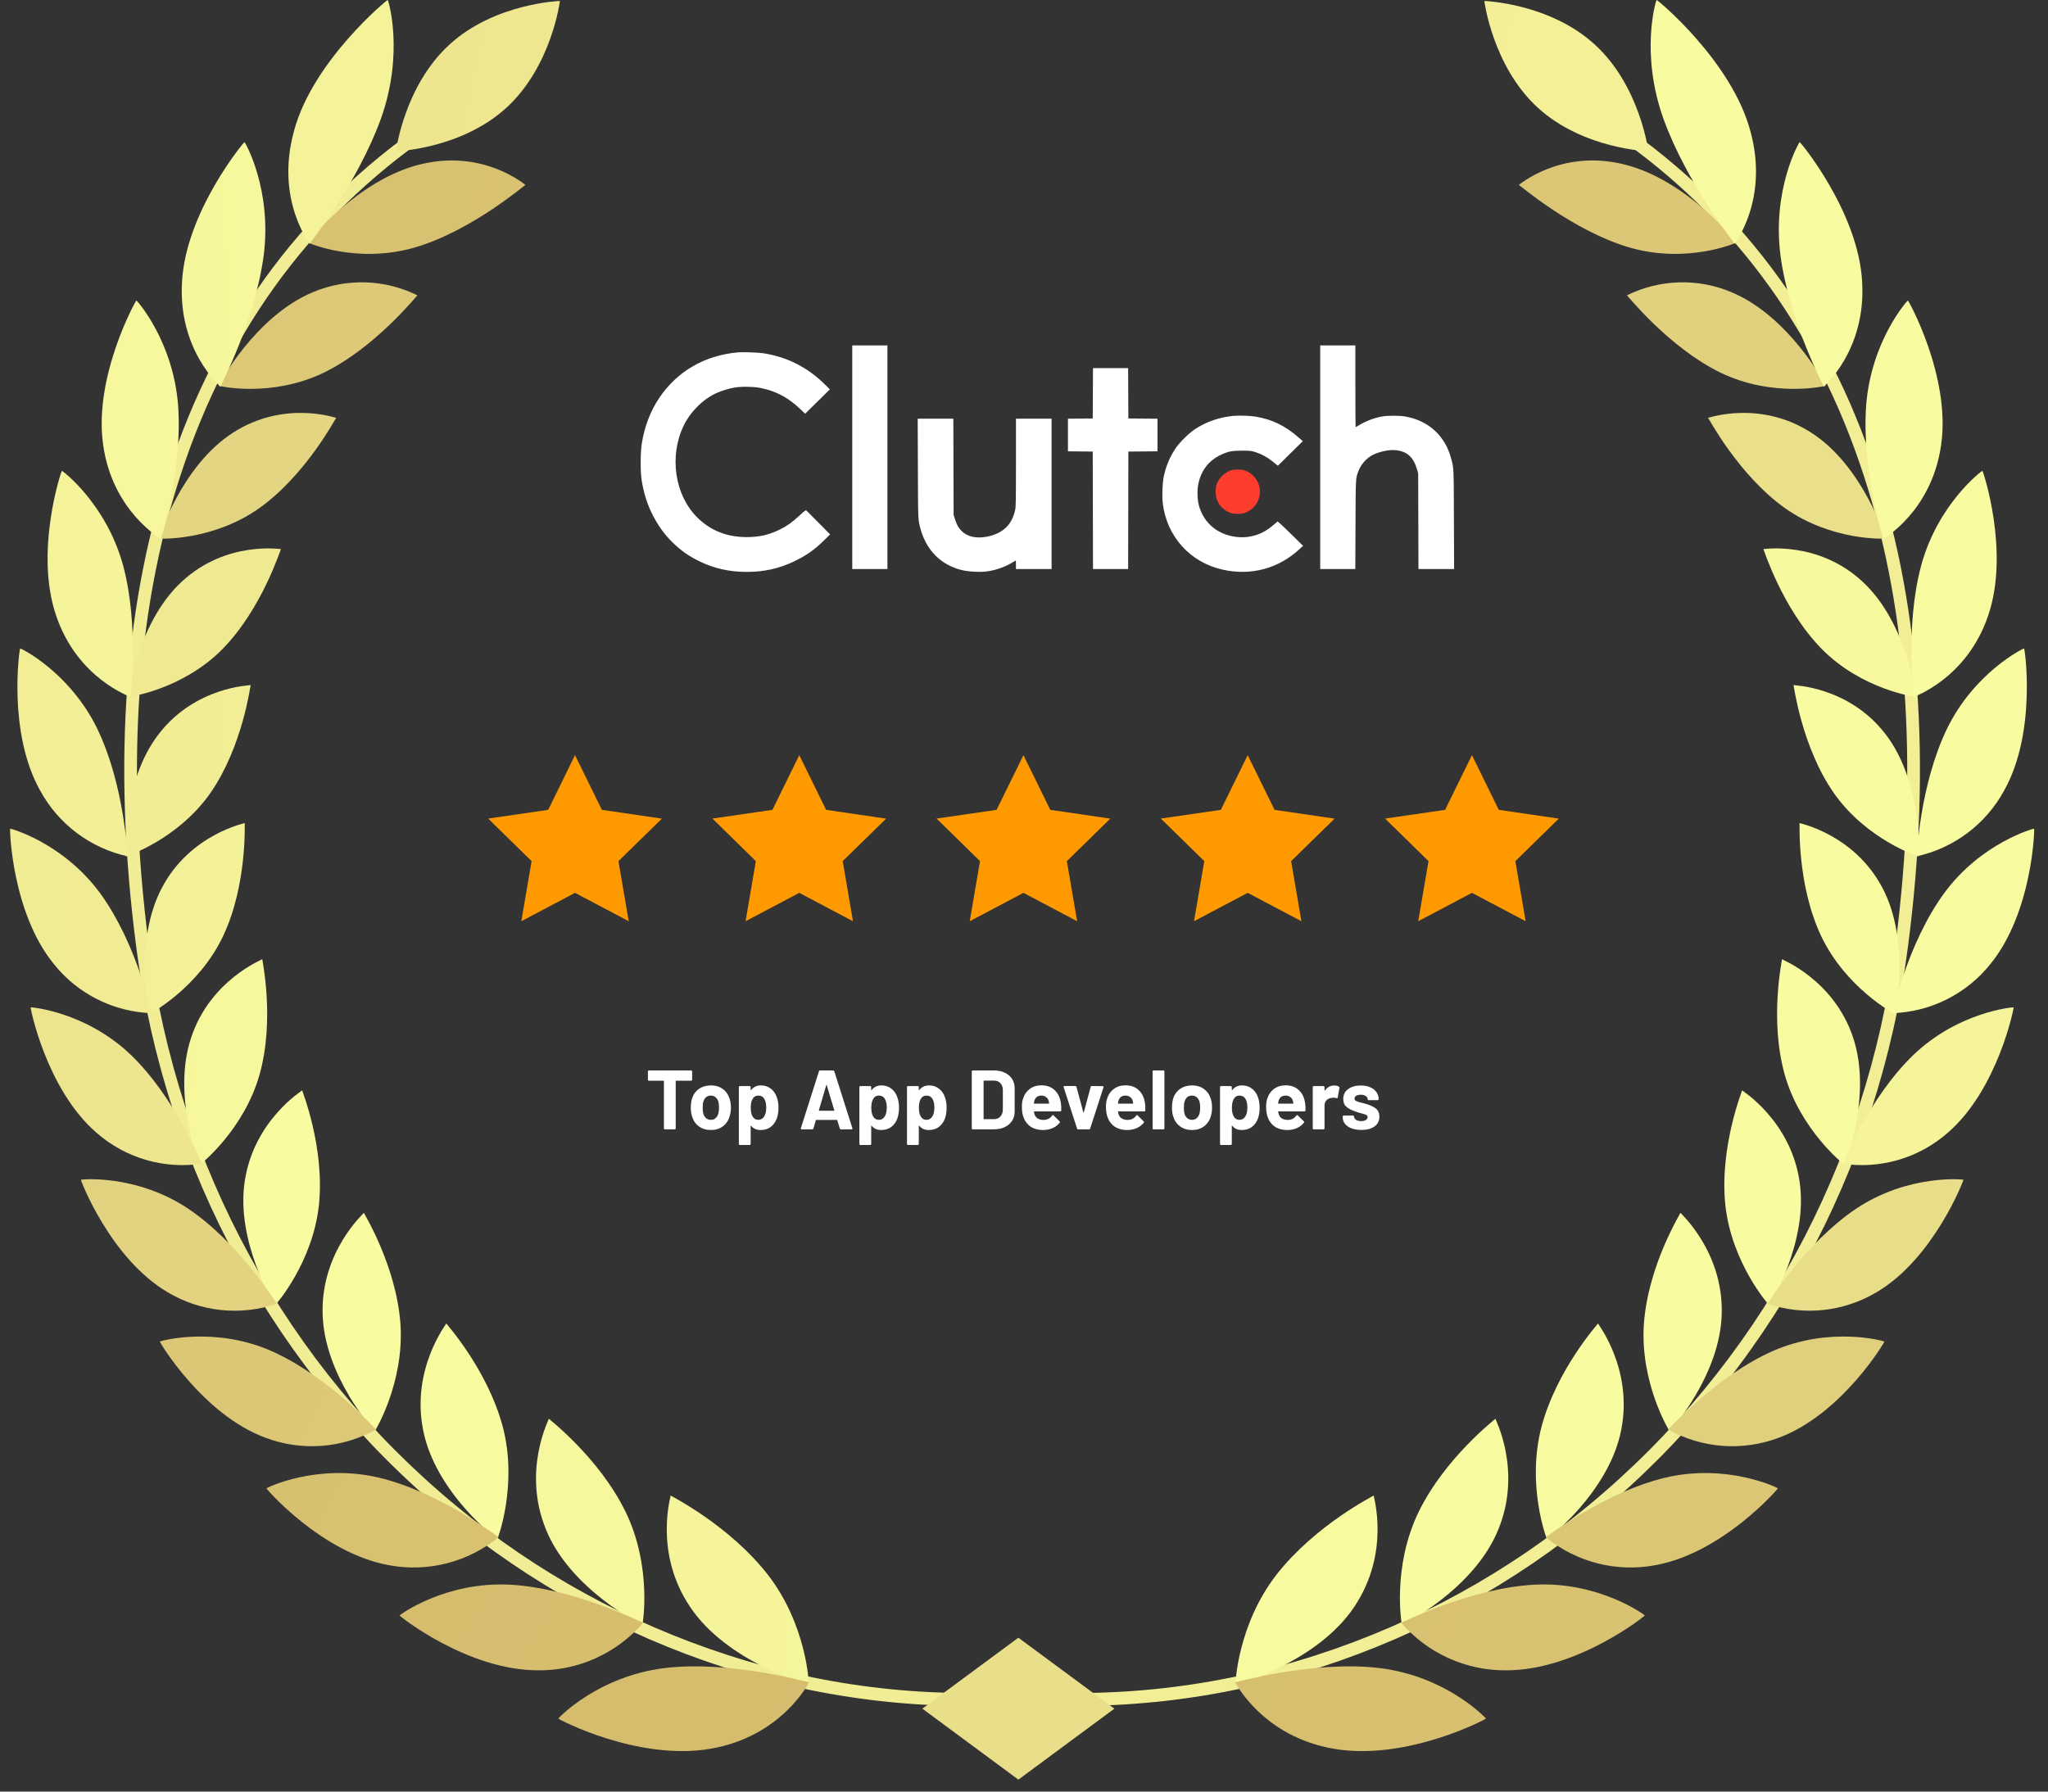 <svg width="96" height="84" viewBox="0 0 96 84" fill="none" xmlns="http://www.w3.org/2000/svg">
<rect x="0" y="0" width="96" height="84" fill="#333333" stroke="none"/>
<path d="M47.113 79.831L47.167 79.229C52.08 79.677 57.033 79.12 61.728 77.593C66.372 76.09 70.69 73.714 74.453 70.592C82.381 64.043 87.495 54.696 88.852 44.274C89.961 35.74 89.392 28.136 87.154 21.671C84.76 14.728 80.489 9.297 74.463 5.525L74.778 5.018C80.922 8.863 85.276 14.399 87.72 21.473C89.986 28.026 90.565 35.721 89.441 44.35C88.066 54.924 82.877 64.407 74.831 71.053C71.009 74.226 66.622 76.641 61.905 78.168C57.136 79.719 52.105 80.284 47.113 79.831Z" fill="url(#paint0_radial_119_63)"/>
<path d="M48.714 79.831L48.66 79.229C43.746 79.677 38.793 79.12 34.099 77.593C29.453 76.091 25.134 73.715 21.37 70.592C13.44 64.043 8.327 54.696 6.97 44.274C5.86 35.74 6.43 28.136 8.667 21.671C11.062 14.728 15.334 9.297 21.36 5.525L21.044 5.018C14.901 8.863 10.546 14.399 8.101 21.473C5.837 28.026 5.258 35.721 6.38 44.35C7.756 54.924 12.945 64.407 20.991 71.053C24.813 74.226 29.199 76.641 33.917 78.168C38.688 79.719 43.721 80.285 48.714 79.831Z" fill="url(#paint1_radial_119_63)"/>
<path d="M74.762 2.094C76.887 4.04 77.268 7.095 77.268 7.095C77.268 7.095 74.206 6.994 72.082 5.047C69.959 3.099 69.578 0.045 69.578 0.045C69.578 0.045 72.64 0.146 74.762 2.094Z" fill="url(#paint2_radial_119_63)"/>
<path d="M59.834 73.831C58.006 76.189 57.896 78.972 57.921 78.981C57.914 79.016 61.757 77.937 63.481 75.337C65.206 72.769 64.366 70.108 64.39 70.119C64.384 70.139 61.66 71.494 59.834 73.831Z" fill="url(#paint3_radial_119_63)"/>
<path d="M62.524 81.992C59.152 81.416 57.895 78.853 57.895 78.876C57.934 78.888 61.549 77.839 64.662 78.207C67.807 78.592 69.653 80.555 69.653 80.576C69.698 80.586 65.934 82.581 62.524 81.992Z" fill="url(#paint4_radial_119_63)"/>
<path d="M66.5 70.883C65.244 73.469 65.696 76.172 65.719 76.177C65.719 76.212 69.093 74.527 70.23 71.72C71.372 68.947 70.073 66.514 70.097 66.518C70.091 66.544 67.758 68.321 66.5 70.883Z" fill="url(#paint5_radial_119_63)"/>
<path d="M70.62 78.314C69.684 78.325 68.758 78.132 67.904 77.746C67.052 77.361 66.293 76.793 65.68 76.083C65.717 76.089 68.886 74.471 71.909 74.299C74.961 74.137 77.099 75.721 77.099 75.741C77.138 75.744 73.934 78.311 70.62 78.314Z" fill="url(#paint6_radial_119_63)"/>
<path d="M72.257 66.901C71.544 69.619 72.493 72.154 72.516 72.155C72.516 72.191 75.409 69.986 75.989 67.07C76.573 64.184 74.883 62.053 74.906 62.053C74.902 62.075 72.974 64.205 72.257 66.901Z" fill="url(#paint7_radial_119_63)"/>
<path d="M77.588 73.386C76.688 73.555 75.764 73.524 74.877 73.297C73.991 73.07 73.163 72.651 72.453 72.071C72.487 72.071 75.193 69.964 78.069 69.279C80.974 68.596 83.331 69.76 83.336 69.78C83.375 69.776 80.75 72.819 77.588 73.386Z" fill="url(#paint8_radial_119_63)"/>
<path d="M77.059 62.045C76.859 64.807 78.243 67.1 78.263 67.097C78.263 67.132 80.659 64.488 80.707 61.557C80.765 58.647 78.75 56.867 78.771 56.863C78.776 56.89 77.268 59.303 77.059 62.045Z" fill="url(#paint9_radial_119_63)"/>
<path d="M83.387 67.407C82.546 67.725 81.644 67.856 80.746 67.79C79.85 67.723 78.977 67.461 78.191 67.022C78.222 67.016 80.445 64.513 83.12 63.334C85.821 62.162 88.323 62.88 88.33 62.899C88.368 62.892 86.339 66.309 83.387 67.407Z" fill="url(#paint10_radial_119_63)"/>
<path d="M80.873 56.475C81.157 59.2 82.906 61.185 82.924 61.185C82.934 61.218 84.799 58.232 84.349 55.358C83.912 52.513 81.643 51.127 81.661 51.121C81.669 51.142 80.6 53.769 80.873 56.475Z" fill="url(#paint11_radial_119_63)"/>
<path d="M87.969 60.584C87.205 61.041 86.352 61.326 85.466 61.42C84.583 61.513 83.688 61.412 82.848 61.124C82.874 61.114 84.6 58.283 87.016 56.664C89.456 55.042 92.026 55.296 92.036 55.313C92.064 55.298 90.66 58.996 87.969 60.584Z" fill="url(#paint12_radial_119_63)"/>
<path d="M83.653 50.366C84.387 52.981 86.435 54.605 86.448 54.597C86.461 54.628 87.781 51.381 86.864 48.646C85.966 45.937 83.512 44.983 83.53 44.973C83.545 44.998 82.931 47.769 83.653 50.366Z" fill="url(#paint13_radial_119_63)"/>
<path d="M91.29 53.12C90.621 53.704 89.834 54.135 88.984 54.383C88.133 54.631 87.24 54.691 86.363 54.559C86.388 54.545 87.598 51.474 89.697 49.455C91.817 47.429 94.377 47.215 94.388 47.231C94.418 47.211 93.656 51.087 91.29 53.12Z" fill="url(#paint14_radial_119_63)"/>
<path d="M85.362 43.879C86.516 46.315 88.791 47.538 88.806 47.528C88.826 47.556 89.58 44.136 88.228 41.608C86.897 39.1 84.335 38.598 84.352 38.59C84.366 38.612 84.226 41.458 85.362 43.879Z" fill="url(#paint15_radial_119_63)"/>
<path d="M93.295 45.206C92.74 45.899 92.042 46.463 91.248 46.859C90.457 47.256 89.588 47.475 88.703 47.503C88.724 47.485 89.402 44.257 91.122 41.891C92.861 39.514 95.333 38.84 95.348 38.854C95.379 38.83 95.277 42.786 93.295 45.206Z" fill="url(#paint16_radial_119_63)"/>
<path d="M85.955 37.174C87.492 39.373 89.923 40.165 89.936 40.152C89.959 40.178 90.129 36.67 88.377 34.412C86.65 32.171 84.056 32.135 84.07 32.121C84.09 32.142 84.443 34.99 85.955 37.174Z" fill="url(#paint17_radial_119_63)"/>
<path d="M93.948 37.057C93.525 37.839 92.937 38.52 92.227 39.054C91.517 39.588 90.703 39.962 89.836 40.151C89.854 40.13 89.981 36.826 91.264 34.172C92.561 31.506 94.861 30.389 94.879 30.401C94.907 30.372 95.486 34.312 93.948 37.057Z" fill="url(#paint18_radial_119_63)"/>
<path d="M85.4 30.433C87.282 32.339 89.791 32.683 89.806 32.668C89.834 32.69 89.401 29.183 87.284 27.25C85.193 25.33 82.645 25.758 82.656 25.745C82.681 25.757 83.538 28.537 85.4 30.433Z" fill="url(#paint19_radial_119_63)"/>
<path d="M93.194 28.866C92.186 31.844 89.687 32.667 89.708 32.679C89.723 32.656 89.283 29.359 90.063 26.484C90.861 23.596 92.903 22.069 92.924 22.074C92.944 22.041 94.226 25.867 93.194 28.866Z" fill="url(#paint20_radial_119_63)"/>
<path d="M83.647 23.808C85.842 25.375 88.36 25.264 88.368 25.247C88.401 25.265 87.342 21.845 84.897 20.283C82.481 18.731 80.057 19.608 80.066 19.591C80.094 19.605 81.477 22.247 83.647 23.808Z" fill="url(#paint21_radial_119_63)"/>
<path d="M90.992 20.848C90.553 24.003 88.25 25.271 88.273 25.278C88.284 25.253 87.26 22.043 87.475 19.023C87.705 15.986 89.408 14.085 89.43 14.09C89.449 14.055 91.45 17.664 90.992 20.848Z" fill="url(#paint22_radial_119_63)"/>
<path d="M80.654 17.475C83.122 18.664 85.566 18.102 85.574 18.085C85.61 18.098 83.909 14.853 81.171 13.703C80.39 13.372 79.548 13.214 78.701 13.239C77.855 13.264 77.022 13.471 76.262 13.847C76.293 13.856 78.218 16.288 80.654 17.475Z" fill="url(#paint23_radial_119_63)"/>
<path d="M87.287 13.202C87.486 16.451 85.461 18.13 85.491 18.133C85.497 18.107 83.871 15.068 83.461 11.982C83.06 8.878 84.333 6.664 84.359 6.664C84.369 6.627 87.109 9.924 87.287 13.202Z" fill="url(#paint24_radial_119_63)"/>
<path d="M76.389 11.606C79.091 12.386 81.38 11.389 81.388 11.371C81.43 11.379 79.063 8.396 76.073 7.694C73.121 6.991 71.19 8.689 71.195 8.67C71.233 8.674 73.718 10.826 76.389 11.606Z" fill="url(#paint25_radial_119_63)"/>
<path d="M82.045 6.134C82.943 9.387 81.286 11.431 81.314 11.432C81.314 11.405 79.073 8.616 77.969 5.555C76.871 2.473 77.625 0.001 77.655 0C77.665 -0.036 81.165 2.851 82.045 6.134Z" fill="url(#paint26_radial_119_63)"/>
<path d="M21.064 2.094C18.94 4.04 18.559 7.095 18.559 7.095C18.559 7.095 21.62 6.994 23.743 5.047C25.866 3.099 26.247 0.045 26.247 0.045C26.247 0.045 23.186 0.146 21.064 2.094Z" fill="url(#paint27_radial_119_63)"/>
<path d="M35.992 73.831C37.821 76.189 37.931 78.972 37.907 78.981C37.914 79.016 34.071 77.937 32.346 75.337C30.622 72.769 31.462 70.108 31.437 70.119C31.444 70.139 34.168 71.494 35.992 73.831Z" fill="url(#paint28_radial_119_63)"/>
<path d="M33.301 81.992C36.674 81.416 37.931 78.853 37.931 78.876C37.892 78.888 34.277 77.839 31.163 78.207C28.018 78.592 26.172 80.555 26.172 80.576C26.127 80.586 29.891 82.581 33.301 81.992Z" fill="url(#paint29_radial_119_63)"/>
<path d="M29.325 70.883C30.581 73.469 30.13 76.172 30.107 76.177C30.107 76.212 26.732 74.527 25.596 71.72C24.454 68.947 25.752 66.514 25.728 66.518C25.734 66.544 28.068 68.321 29.325 70.883Z" fill="url(#paint30_radial_119_63)"/>
<path d="M25.205 78.314C26.141 78.326 27.068 78.133 27.922 77.747C28.776 77.362 29.537 76.794 30.15 76.083C30.113 76.089 26.945 74.471 23.921 74.299C20.869 74.137 18.731 75.721 18.731 75.741C18.686 75.744 21.891 78.311 25.205 78.314Z" fill="url(#paint31_radial_119_63)"/>
<path d="M23.569 66.901C24.282 69.619 23.332 72.154 23.311 72.155C23.311 72.191 20.416 69.986 19.838 67.07C19.253 64.184 20.943 62.053 20.921 62.053C20.923 62.075 22.852 64.205 23.569 66.901Z" fill="url(#paint32_radial_119_63)"/>
<path d="M18.237 73.386C19.137 73.555 20.062 73.524 20.948 73.297C21.835 73.07 22.662 72.651 23.372 72.071C23.338 72.071 20.633 69.964 17.756 69.279C14.851 68.596 12.494 69.76 12.489 69.78C12.45 69.776 15.075 72.819 18.237 73.386Z" fill="url(#paint33_radial_119_63)"/>
<path d="M18.769 62.045C18.968 64.807 17.585 67.1 17.565 67.097C17.56 67.132 15.169 64.488 15.122 61.557C15.063 58.647 17.078 56.867 17.057 56.863C17.052 56.89 18.56 59.303 18.769 62.045Z" fill="url(#paint34_radial_119_63)"/>
<path d="M12.435 67.407C13.278 67.725 14.178 67.856 15.076 67.79C15.973 67.723 16.845 67.461 17.632 67.022C17.601 67.016 15.378 64.513 12.703 63.334C10.002 62.162 7.5 62.88 7.493 62.899C7.456 62.892 9.483 66.309 12.435 67.407Z" fill="url(#paint35_radial_119_63)"/>
<path d="M14.952 56.475C14.668 59.2 12.919 61.185 12.901 61.185C12.891 61.218 11.026 58.232 11.476 55.358C11.913 52.513 14.182 51.127 14.163 51.121C14.156 51.142 15.225 53.769 14.952 56.475Z" fill="url(#paint36_radial_119_63)"/>
<path d="M7.854 60.585C8.619 61.043 9.473 61.328 10.359 61.421C11.244 61.514 12.139 61.413 12.982 61.124C12.954 61.114 11.229 58.283 8.813 56.664C6.373 55.042 3.803 55.296 3.794 55.313C3.76 55.299 5.163 58.997 7.854 60.585Z" fill="url(#paint37_radial_119_63)"/>
<path d="M12.172 50.366C11.438 52.981 9.39 54.605 9.377 54.597C9.363 54.628 8.044 51.381 8.961 48.646C9.859 45.937 12.313 44.983 12.296 44.973C12.281 44.998 12.893 47.769 12.172 50.366Z" fill="url(#paint38_radial_119_63)"/>
<path d="M4.536 53.12C5.205 53.704 5.991 54.135 6.842 54.383C7.693 54.631 8.587 54.691 9.462 54.559C9.437 54.545 8.228 51.474 6.13 49.455C4.01 47.429 1.449 47.215 1.438 47.231C1.407 47.211 2.17 51.087 4.536 53.12Z" fill="url(#paint39_radial_119_63)"/>
<path d="M10.463 43.879C9.311 46.315 7.035 47.538 7.02 47.528C7.001 47.556 6.246 44.136 7.598 41.608C8.929 39.1 11.491 38.598 11.474 38.59C11.459 38.612 11.6 41.458 10.463 43.879Z" fill="url(#paint40_radial_119_63)"/>
<path d="M2.529 45.206C3.084 45.899 3.782 46.463 4.575 46.859C5.367 47.256 6.236 47.475 7.121 47.503C7.099 47.485 6.422 44.257 4.702 41.891C2.962 39.514 0.491 38.84 0.477 38.854C0.445 38.83 0.547 42.786 2.529 45.206Z" fill="url(#paint41_radial_119_63)"/>
<path d="M9.867 37.174C8.331 39.373 5.899 40.165 5.886 40.152C5.863 40.178 5.692 36.67 7.444 34.412C9.173 32.171 11.766 32.135 11.752 32.121C11.732 32.142 11.379 34.99 9.867 37.174Z" fill="url(#paint42_radial_119_63)"/>
<path d="M1.877 37.057C2.301 37.839 2.888 38.52 3.598 39.054C4.307 39.588 5.123 39.962 5.989 40.151C5.971 40.13 5.843 36.826 4.562 34.172C3.264 31.506 0.968 30.389 0.945 30.401C0.918 30.372 0.339 34.312 1.877 37.057Z" fill="url(#paint43_radial_119_63)"/>
<path d="M10.428 30.433C8.544 32.339 6.036 32.683 6.021 32.668C5.993 32.69 6.426 29.183 8.543 27.25C10.633 25.33 13.182 25.758 13.171 25.745C13.146 25.757 12.288 28.537 10.428 30.433Z" fill="url(#paint44_radial_119_63)"/>
<path d="M2.632 28.866C3.639 31.844 6.138 32.667 6.118 32.679C6.103 32.656 6.543 29.359 5.763 26.484C4.964 23.596 2.922 22.069 2.902 22.074C2.882 22.041 1.6 25.867 2.632 28.866Z" fill="url(#paint45_radial_119_63)"/>
<path d="M12.179 23.808C9.983 25.375 7.467 25.264 7.458 25.247C7.425 25.265 8.483 21.845 10.928 20.283C13.345 18.731 15.769 19.608 15.759 19.591C15.732 19.605 14.35 22.247 12.179 23.808Z" fill="url(#paint46_radial_119_63)"/>
<path d="M4.834 20.848C5.272 24.003 7.575 25.271 7.552 25.278C7.541 25.253 8.565 22.043 8.35 19.023C8.119 15.986 6.417 14.085 6.395 14.09C6.376 14.055 4.376 17.664 4.834 20.848Z" fill="url(#paint47_radial_119_63)"/>
<path d="M15.174 17.475C12.706 18.664 10.262 18.102 10.255 18.085C10.217 18.098 11.919 14.853 14.657 13.703C15.438 13.372 16.28 13.214 17.127 13.239C17.974 13.264 18.806 13.471 19.566 13.847C19.535 13.856 17.611 16.288 15.174 17.475Z" fill="url(#paint48_radial_119_63)"/>
<path d="M8.533 13.202C8.334 16.451 10.359 18.13 10.33 18.133C10.323 18.107 11.949 15.068 12.36 11.982C12.759 8.878 11.487 6.664 11.462 6.664C11.452 6.627 8.712 9.924 8.533 13.202Z" fill="url(#paint49_radial_119_63)"/>
<path d="M19.437 11.606C16.734 12.386 14.446 11.389 14.438 11.371C14.395 11.379 16.762 8.396 19.752 7.694C22.706 6.991 24.636 8.689 24.631 8.67C24.592 8.674 22.108 10.826 19.437 11.606Z" fill="url(#paint50_radial_119_63)"/>
<path d="M13.783 6.134C12.885 9.387 14.541 11.431 14.514 11.432C14.514 11.405 16.754 8.616 17.859 5.555C18.957 2.473 18.202 0.001 18.174 0C18.169 -0.036 14.663 2.851 13.783 6.134Z" fill="url(#paint51_radial_119_63)"/>
<path d="M47.736 76.785L43.234 80.111L47.736 83.439L52.237 80.111L47.736 76.785Z" fill="url(#paint52_radial_119_63)"/>
<path d="M32.397 50.188C32.41 50.188 32.42 50.193 32.428 50.203C32.439 50.211 32.444 50.222 32.444 50.235V50.622C32.444 50.635 32.439 50.647 32.428 50.657C32.42 50.665 32.41 50.669 32.397 50.669H31.694C31.681 50.669 31.674 50.675 31.674 50.689V52.903C31.674 52.916 31.669 52.928 31.659 52.938C31.651 52.946 31.64 52.95 31.627 52.95H31.168C31.155 52.95 31.143 52.946 31.133 52.938C31.125 52.928 31.121 52.916 31.121 52.903V50.689C31.121 50.675 31.114 50.669 31.101 50.669H30.418C30.405 50.669 30.393 50.665 30.383 50.657C30.375 50.647 30.371 50.635 30.371 50.622V50.235C30.371 50.222 30.375 50.211 30.383 50.203C30.393 50.193 30.405 50.188 30.418 50.188H32.397ZM33.323 52.982C33.103 52.982 32.915 52.924 32.758 52.808C32.601 52.692 32.494 52.534 32.436 52.334C32.399 52.211 32.381 52.077 32.381 51.932C32.381 51.777 32.399 51.637 32.436 51.514C32.496 51.319 32.605 51.166 32.762 51.056C32.919 50.945 33.107 50.89 33.327 50.89C33.542 50.89 33.725 50.945 33.877 51.056C34.029 51.164 34.136 51.315 34.199 51.51C34.241 51.641 34.262 51.779 34.262 51.924C34.262 52.066 34.243 52.199 34.207 52.322C34.149 52.528 34.042 52.69 33.885 52.808C33.73 52.924 33.543 52.982 33.323 52.982ZM33.323 52.504C33.41 52.504 33.483 52.478 33.543 52.425C33.603 52.373 33.647 52.3 33.673 52.208C33.694 52.124 33.704 52.032 33.704 51.932C33.704 51.821 33.694 51.728 33.673 51.652C33.644 51.562 33.599 51.492 33.539 51.443C33.479 51.392 33.406 51.367 33.319 51.367C33.23 51.367 33.156 51.392 33.096 51.443C33.038 51.492 32.996 51.562 32.97 51.652C32.949 51.715 32.939 51.808 32.939 51.932C32.939 52.05 32.948 52.142 32.966 52.208C32.992 52.3 33.035 52.373 33.096 52.425C33.158 52.478 33.234 52.504 33.323 52.504ZM36.419 51.466C36.467 51.6 36.49 51.758 36.49 51.94C36.49 52.121 36.465 52.286 36.415 52.433C36.355 52.601 36.26 52.736 36.129 52.836C36.001 52.933 35.841 52.982 35.65 52.982C35.461 52.982 35.315 52.916 35.21 52.784C35.205 52.776 35.2 52.774 35.194 52.776C35.189 52.779 35.187 52.784 35.187 52.792V53.637C35.187 53.65 35.181 53.66 35.171 53.668C35.163 53.679 35.153 53.684 35.139 53.684H34.68C34.667 53.684 34.655 53.679 34.645 53.668C34.637 53.66 34.633 53.65 34.633 53.637V50.969C34.633 50.956 34.637 50.945 34.645 50.937C34.655 50.927 34.667 50.922 34.68 50.922H35.139C35.153 50.922 35.163 50.927 35.171 50.937C35.181 50.945 35.187 50.956 35.187 50.969V51.099C35.187 51.107 35.189 51.112 35.194 51.115C35.2 51.115 35.205 51.112 35.21 51.107C35.32 50.962 35.472 50.89 35.666 50.89C35.846 50.89 36.002 50.941 36.133 51.044C36.266 51.144 36.362 51.285 36.419 51.466ZM35.819 52.35C35.884 52.248 35.917 52.108 35.917 51.932C35.917 51.766 35.889 51.635 35.834 51.537C35.774 51.424 35.677 51.367 35.544 51.367C35.423 51.367 35.333 51.424 35.273 51.537C35.218 51.632 35.191 51.765 35.191 51.936C35.191 52.112 35.219 52.249 35.277 52.346C35.337 52.451 35.426 52.504 35.544 52.504C35.662 52.504 35.753 52.453 35.819 52.35ZM39.417 52.95C39.391 52.95 39.374 52.937 39.366 52.91L39.248 52.524C39.243 52.513 39.236 52.508 39.229 52.508H38.263C38.255 52.508 38.248 52.513 38.243 52.524L38.129 52.91C38.121 52.937 38.105 52.95 38.078 52.95H37.58C37.564 52.95 37.552 52.946 37.544 52.938C37.537 52.928 37.535 52.913 37.541 52.895L38.389 50.227C38.396 50.201 38.413 50.188 38.44 50.188H39.056C39.082 50.188 39.099 50.201 39.107 50.227L39.955 52.895C39.958 52.9 39.959 52.907 39.959 52.914C39.959 52.938 39.944 52.95 39.916 52.95H39.417ZM38.385 52.054C38.382 52.07 38.387 52.078 38.4 52.078H39.091C39.107 52.078 39.112 52.07 39.107 52.054L38.754 50.882C38.751 50.872 38.747 50.868 38.742 50.87C38.737 50.87 38.733 50.874 38.73 50.882L38.385 52.054ZM42.07 51.466C42.117 51.6 42.141 51.758 42.141 51.94C42.141 52.121 42.116 52.286 42.066 52.433C42.006 52.601 41.911 52.736 41.78 52.836C41.652 52.933 41.492 52.982 41.301 52.982C41.112 52.982 40.966 52.916 40.861 52.784C40.856 52.776 40.851 52.774 40.846 52.776C40.84 52.779 40.838 52.784 40.838 52.792V53.637C40.838 53.65 40.833 53.66 40.822 53.668C40.814 53.679 40.804 53.684 40.791 53.684H40.331C40.318 53.684 40.306 53.679 40.296 53.668C40.288 53.66 40.284 53.65 40.284 53.637V50.969C40.284 50.956 40.288 50.945 40.296 50.937C40.306 50.927 40.318 50.922 40.331 50.922H40.791C40.804 50.922 40.814 50.927 40.822 50.937C40.833 50.945 40.838 50.956 40.838 50.969V51.099C40.838 51.107 40.84 51.112 40.846 51.115C40.851 51.115 40.856 51.112 40.861 51.107C40.971 50.962 41.123 50.89 41.317 50.89C41.497 50.89 41.653 50.941 41.784 51.044C41.917 51.144 42.013 51.285 42.07 51.466ZM41.47 52.35C41.535 52.248 41.568 52.108 41.568 51.932C41.568 51.766 41.54 51.635 41.486 51.537C41.425 51.424 41.328 51.367 41.195 51.367C41.075 51.367 40.984 51.424 40.924 51.537C40.869 51.632 40.842 51.765 40.842 51.936C40.842 52.112 40.87 52.249 40.928 52.346C40.988 52.451 41.077 52.504 41.195 52.504C41.313 52.504 41.404 52.453 41.47 52.35ZM44.302 51.466C44.349 51.6 44.372 51.758 44.372 51.94C44.372 52.121 44.348 52.286 44.298 52.433C44.238 52.601 44.142 52.736 44.011 52.836C43.883 52.933 43.723 52.982 43.532 52.982C43.344 52.982 43.197 52.916 43.093 52.784C43.087 52.776 43.082 52.774 43.077 52.776C43.072 52.779 43.069 52.784 43.069 52.792V53.637C43.069 53.65 43.064 53.66 43.053 53.668C43.045 53.679 43.035 53.684 43.022 53.684H42.563C42.55 53.684 42.538 53.679 42.527 53.668C42.519 53.66 42.516 53.65 42.516 53.637V50.969C42.516 50.956 42.519 50.945 42.527 50.937C42.538 50.927 42.55 50.922 42.563 50.922H43.022C43.035 50.922 43.045 50.927 43.053 50.937C43.064 50.945 43.069 50.956 43.069 50.969V51.099C43.069 51.107 43.072 51.112 43.077 51.115C43.082 51.115 43.087 51.112 43.093 51.107C43.203 50.962 43.354 50.89 43.548 50.89C43.729 50.89 43.884 50.941 44.015 51.044C44.149 51.144 44.244 51.285 44.302 51.466ZM43.701 52.35C43.767 52.248 43.799 52.108 43.799 51.932C43.799 51.766 43.772 51.635 43.717 51.537C43.657 51.424 43.56 51.367 43.426 51.367C43.306 51.367 43.216 51.424 43.155 51.537C43.1 51.632 43.073 51.765 43.073 51.936C43.073 52.112 43.102 52.249 43.159 52.346C43.219 52.451 43.309 52.504 43.426 52.504C43.544 52.504 43.636 52.453 43.701 52.35ZM45.599 52.95C45.586 52.95 45.575 52.946 45.564 52.938C45.556 52.928 45.552 52.916 45.552 52.903V50.235C45.552 50.222 45.556 50.211 45.564 50.203C45.575 50.193 45.586 50.188 45.599 50.188H46.581C46.777 50.188 46.949 50.223 47.095 50.294C47.244 50.362 47.359 50.46 47.441 50.586C47.522 50.712 47.562 50.858 47.562 51.024V52.113C47.562 52.279 47.522 52.425 47.441 52.551C47.359 52.678 47.244 52.776 47.095 52.847C46.949 52.916 46.777 52.95 46.581 52.95H45.599ZM46.106 52.453C46.106 52.466 46.112 52.472 46.126 52.472H46.6C46.721 52.472 46.818 52.432 46.891 52.35C46.967 52.269 47.006 52.159 47.009 52.023V51.115C47.009 50.978 46.971 50.869 46.895 50.787C46.822 50.706 46.722 50.665 46.597 50.665H46.126C46.112 50.665 46.106 50.672 46.106 50.685V52.453ZM49.73 51.727C49.746 51.827 49.751 51.938 49.746 52.062C49.743 52.094 49.726 52.109 49.695 52.109H48.482C48.466 52.109 48.461 52.116 48.466 52.129C48.474 52.182 48.488 52.234 48.509 52.287C48.577 52.434 48.716 52.508 48.925 52.508C49.093 52.505 49.225 52.437 49.322 52.303C49.332 52.287 49.344 52.279 49.357 52.279C49.365 52.279 49.374 52.284 49.385 52.295L49.667 52.575C49.68 52.588 49.687 52.6 49.687 52.611C49.687 52.616 49.682 52.626 49.671 52.642C49.585 52.75 49.474 52.834 49.337 52.895C49.201 52.953 49.052 52.982 48.89 52.982C48.665 52.982 48.474 52.93 48.317 52.828C48.162 52.725 48.051 52.582 47.983 52.398C47.928 52.266 47.901 52.094 47.901 51.88C47.901 51.736 47.92 51.608 47.959 51.498C48.02 51.311 48.124 51.162 48.274 51.052C48.425 50.941 48.605 50.886 48.811 50.886C49.073 50.886 49.282 50.962 49.44 51.115C49.599 51.267 49.696 51.471 49.73 51.727ZM48.815 51.367C48.651 51.367 48.542 51.445 48.489 51.6C48.479 51.635 48.47 51.677 48.462 51.727C48.462 51.74 48.469 51.746 48.482 51.746H49.161C49.176 51.746 49.182 51.74 49.176 51.727C49.163 51.65 49.157 51.614 49.157 51.616C49.133 51.537 49.092 51.477 49.031 51.435C48.974 51.39 48.902 51.367 48.815 51.367ZM50.537 52.95C50.511 52.95 50.494 52.937 50.486 52.91L49.858 50.973C49.855 50.968 49.854 50.961 49.854 50.953C49.854 50.929 49.868 50.918 49.897 50.918H50.404C50.432 50.918 50.451 50.931 50.459 50.957L50.781 52.153C50.783 52.161 50.787 52.165 50.792 52.165C50.798 52.165 50.801 52.161 50.804 52.153L51.126 50.957C51.134 50.931 51.152 50.918 51.181 50.918L51.687 50.925C51.704 50.925 51.715 50.931 51.723 50.941C51.73 50.949 51.731 50.962 51.727 50.981L51.102 52.91C51.095 52.937 51.078 52.95 51.051 52.95H50.537ZM53.671 51.727C53.686 51.827 53.693 51.938 53.686 52.062C53.684 52.094 53.666 52.109 53.635 52.109H52.423C52.407 52.109 52.402 52.116 52.407 52.129C52.415 52.182 52.43 52.234 52.45 52.287C52.518 52.434 52.657 52.508 52.867 52.508C53.033 52.505 53.166 52.437 53.263 52.303C53.274 52.287 53.285 52.279 53.298 52.279C53.307 52.279 53.315 52.284 53.326 52.295L53.608 52.575C53.621 52.588 53.627 52.6 53.627 52.611C53.627 52.616 53.622 52.626 53.612 52.642C53.526 52.75 53.415 52.834 53.279 52.895C53.143 52.953 52.993 52.982 52.831 52.982C52.607 52.982 52.415 52.93 52.258 52.828C52.103 52.725 51.992 52.582 51.924 52.398C51.869 52.266 51.841 52.094 51.841 51.88C51.841 51.736 51.861 51.608 51.9 51.498C51.96 51.311 52.065 51.162 52.214 51.052C52.366 50.941 52.546 50.886 52.752 50.886C53.014 50.886 53.223 50.962 53.38 51.115C53.541 51.267 53.637 51.471 53.671 51.727ZM52.757 51.367C52.592 51.367 52.482 51.445 52.43 51.6C52.42 51.635 52.41 51.677 52.404 51.727C52.404 51.74 52.41 51.746 52.423 51.746H53.102C53.117 51.746 53.123 51.74 53.117 51.727C53.104 51.65 53.097 51.614 53.097 51.616C53.074 51.537 53.032 51.477 52.973 51.435C52.914 51.39 52.842 51.367 52.757 51.367ZM54.075 52.95C54.062 52.95 54.051 52.946 54.039 52.938C54.031 52.928 54.028 52.916 54.028 52.903V50.235C54.028 50.222 54.031 50.211 54.039 50.203C54.051 50.193 54.062 50.188 54.075 50.188H54.535C54.548 50.188 54.558 50.193 54.566 50.203C54.576 50.211 54.581 50.222 54.581 50.235V52.903C54.581 52.916 54.576 52.928 54.566 52.938C54.558 52.946 54.548 52.95 54.535 52.95H54.075ZM55.878 52.982C55.657 52.982 55.469 52.924 55.312 52.808C55.155 52.692 55.049 52.534 54.99 52.334C54.954 52.211 54.936 52.077 54.936 51.932C54.936 51.777 54.954 51.637 54.99 51.514C55.05 51.319 55.16 51.166 55.317 51.056C55.474 50.945 55.662 50.89 55.881 50.89C56.096 50.89 56.279 50.945 56.431 51.056C56.583 51.164 56.691 51.315 56.753 51.51C56.796 51.641 56.815 51.779 56.815 51.924C56.815 52.066 56.797 52.199 56.761 52.322C56.704 52.528 56.596 52.69 56.439 52.808C56.285 52.924 56.097 52.982 55.878 52.982ZM55.878 52.504C55.965 52.504 56.037 52.478 56.097 52.425C56.158 52.373 56.2 52.3 56.227 52.208C56.248 52.124 56.259 52.032 56.259 51.932C56.259 51.821 56.248 51.728 56.227 51.652C56.199 51.562 56.154 51.492 56.094 51.443C56.033 51.392 55.96 51.367 55.873 51.367C55.785 51.367 55.71 51.392 55.651 51.443C55.592 51.492 55.551 51.562 55.525 51.652C55.504 51.715 55.494 51.808 55.494 51.932C55.494 52.05 55.502 52.142 55.52 52.208C55.546 52.3 55.59 52.373 55.651 52.425C55.713 52.478 55.788 52.504 55.878 52.504ZM58.975 51.466C59.02 51.6 59.045 51.758 59.045 51.94C59.045 52.121 59.02 52.286 58.97 52.433C58.909 52.601 58.814 52.736 58.683 52.836C58.556 52.933 58.395 52.982 58.204 52.982C58.016 52.982 57.869 52.916 57.764 52.784C57.759 52.776 57.754 52.774 57.749 52.776C57.745 52.779 57.741 52.784 57.741 52.792V53.637C57.741 53.65 57.736 53.66 57.725 53.668C57.718 53.679 57.707 53.684 57.694 53.684H57.234C57.221 53.684 57.21 53.679 57.2 53.668C57.192 53.66 57.188 53.65 57.188 53.637V50.969C57.188 50.956 57.192 50.945 57.2 50.937C57.21 50.927 57.221 50.922 57.234 50.922H57.694C57.707 50.922 57.718 50.927 57.725 50.937C57.736 50.945 57.741 50.956 57.741 50.969V51.099C57.741 51.107 57.745 51.112 57.749 51.115C57.754 51.115 57.759 51.112 57.764 51.107C57.875 50.962 58.026 50.89 58.221 50.89C58.4 50.89 58.556 50.941 58.687 51.044C58.821 51.144 58.916 51.285 58.975 51.466ZM58.373 52.35C58.438 52.248 58.471 52.108 58.471 51.932C58.471 51.766 58.445 51.635 58.389 51.537C58.328 51.424 58.232 51.367 58.098 51.367C57.978 51.367 57.888 51.424 57.828 51.537C57.772 51.632 57.745 51.765 57.745 51.936C57.745 52.112 57.774 52.249 57.831 52.346C57.892 52.451 57.98 52.504 58.098 52.504C58.216 52.504 58.307 52.453 58.373 52.35ZM61.178 51.727C61.194 51.827 61.199 51.938 61.194 52.062C61.191 52.094 61.175 52.109 61.142 52.109H59.93C59.913 52.109 59.909 52.116 59.913 52.129C59.922 52.182 59.936 52.234 59.958 52.287C60.025 52.434 60.164 52.508 60.373 52.508C60.54 52.505 60.672 52.437 60.769 52.303C60.781 52.287 60.792 52.279 60.805 52.279C60.813 52.279 60.821 52.284 60.833 52.295L61.116 52.575C61.129 52.588 61.135 52.6 61.135 52.611C61.135 52.616 61.129 52.626 61.119 52.642C61.032 52.75 60.921 52.834 60.785 52.895C60.65 52.953 60.501 52.982 60.337 52.982C60.113 52.982 59.922 52.93 59.765 52.828C59.611 52.725 59.5 52.582 59.431 52.398C59.375 52.266 59.349 52.094 59.349 51.88C59.349 51.736 59.369 51.608 59.408 51.498C59.467 51.311 59.572 51.162 59.722 51.052C59.873 50.941 60.053 50.886 60.259 50.886C60.52 50.886 60.73 50.962 60.887 51.115C61.047 51.267 61.144 51.471 61.178 51.727ZM60.264 51.367C60.098 51.367 59.99 51.445 59.938 51.6C59.927 51.635 59.918 51.677 59.91 51.727C59.91 51.74 59.917 51.746 59.93 51.746H60.609C60.625 51.746 60.63 51.74 60.625 51.727C60.612 51.65 60.605 51.614 60.605 51.616C60.581 51.537 60.54 51.477 60.48 51.435C60.422 51.39 60.35 51.367 60.264 51.367ZM62.539 50.894C62.634 50.894 62.709 50.912 62.763 50.949C62.784 50.96 62.792 50.979 62.788 51.008L62.704 51.458C62.703 51.49 62.683 51.499 62.65 51.486C62.611 51.473 62.565 51.466 62.513 51.466C62.492 51.466 62.462 51.469 62.426 51.474C62.331 51.482 62.251 51.517 62.186 51.581C62.12 51.641 62.087 51.723 62.087 51.825V52.903C62.087 52.916 62.083 52.928 62.073 52.938C62.065 52.946 62.055 52.95 62.042 52.95H61.582C61.569 52.95 61.557 52.946 61.546 52.938C61.538 52.928 61.535 52.916 61.535 52.903V50.969C61.535 50.956 61.538 50.945 61.546 50.937C61.557 50.927 61.569 50.922 61.582 50.922H62.042C62.055 50.922 62.065 50.927 62.073 50.937C62.083 50.945 62.087 50.956 62.087 50.969V51.119C62.087 51.127 62.091 51.132 62.096 51.135C62.1 51.137 62.105 51.136 62.107 51.131C62.215 50.973 62.359 50.894 62.539 50.894ZM63.812 52.978C63.636 52.978 63.483 52.953 63.352 52.903C63.221 52.853 63.12 52.783 63.046 52.694C62.976 52.604 62.94 52.503 62.94 52.39V52.35C62.94 52.337 62.945 52.327 62.951 52.319C62.963 52.308 62.974 52.303 62.987 52.303H63.422C63.435 52.303 63.447 52.308 63.455 52.319C63.465 52.327 63.47 52.337 63.47 52.35V52.354C63.47 52.412 63.501 52.462 63.565 52.504C63.63 52.544 63.71 52.563 63.808 52.563C63.897 52.563 63.969 52.546 64.024 52.512C64.078 52.475 64.106 52.43 64.106 52.378C64.106 52.33 64.083 52.295 64.036 52.271C63.988 52.248 63.911 52.222 63.803 52.196C63.681 52.165 63.584 52.134 63.514 52.105C63.345 52.048 63.213 51.977 63.113 51.892C63.013 51.808 62.964 51.687 62.964 51.529C62.964 51.335 63.038 51.181 63.187 51.068C63.339 50.952 63.54 50.894 63.789 50.894C63.956 50.894 64.103 50.922 64.227 50.977C64.353 51.029 64.45 51.104 64.518 51.202C64.588 51.299 64.624 51.41 64.624 51.533C64.624 51.546 64.62 51.558 64.608 51.569C64.6 51.577 64.59 51.581 64.577 51.581H64.157C64.144 51.581 64.132 51.577 64.122 51.569C64.114 51.558 64.109 51.546 64.109 51.533C64.109 51.475 64.08 51.427 64.019 51.387C63.962 51.348 63.885 51.328 63.789 51.328C63.702 51.328 63.632 51.344 63.576 51.375C63.52 51.407 63.494 51.45 63.494 51.506C63.494 51.558 63.52 51.598 63.573 51.624C63.627 51.65 63.717 51.678 63.843 51.707C63.872 51.715 63.905 51.724 63.941 51.734C63.978 51.742 64.018 51.753 64.058 51.766C64.245 51.821 64.391 51.892 64.499 51.979C64.606 52.066 64.659 52.192 64.659 52.358C64.659 52.553 64.582 52.705 64.428 52.816C64.276 52.924 64.07 52.978 63.812 52.978Z" fill="white"/>
<path d="M26.954 35.406L25.696 37.97L22.883 38.379L24.919 40.375L24.437 43.192L26.954 41.862L29.471 43.192L28.99 40.375L31.026 38.382L28.213 37.97L26.954 35.406Z" fill="#FF9900"/>
<path d="M37.466 35.406L36.208 37.97L33.395 38.379L35.43 40.375L34.949 43.192L37.466 41.862L39.983 43.192L39.502 40.375L41.537 38.382L38.724 37.97L37.466 35.406Z" fill="#FF9900"/>
<path d="M47.974 35.406L46.715 37.97L43.902 38.379L45.938 40.375L45.457 43.192L47.974 41.862L50.491 43.192L50.009 40.375L52.045 38.382L49.232 37.97L47.974 35.406Z" fill="#FF9900"/>
<path d="M58.486 35.406L57.228 37.97L54.414 38.379L56.451 40.375L55.97 43.192L58.486 41.862L61.003 43.192L60.522 40.375L62.559 38.382L59.745 37.97L58.486 35.406Z" fill="#FF9900"/>
<path d="M68.997 35.406L67.739 37.97L64.926 38.379L66.961 40.375L66.48 43.192L68.997 41.862L71.515 43.192L71.032 40.375L73.069 38.382L70.255 37.97L68.997 35.406Z" fill="#FF9900"/>
<path fill-rule="evenodd" clip-rule="evenodd" d="M39.95 21.438V26.681H40.774H41.598V21.438V16.195H40.774H39.95V21.438ZM61.885 21.438V26.681H62.708H63.53L63.539 24.614C63.548 22.36 63.544 22.433 63.68 22.078C63.792 21.785 64.025 21.514 64.301 21.355C64.592 21.187 65.109 21.072 65.425 21.106C65.96 21.162 66.259 21.434 66.427 22.017L66.477 22.192L66.484 24.436L66.49 26.681H67.326H68.161L68.152 24.359C68.143 21.846 68.148 21.961 68.019 21.483C67.733 20.424 66.957 19.718 65.871 19.528C65.595 19.48 65.055 19.479 64.784 19.527C64.407 19.594 63.999 19.752 63.673 19.956C63.608 19.997 63.549 20.03 63.544 20.03C63.538 20.03 63.533 19.168 63.533 18.113V16.195H62.709H61.885V21.438ZM34.602 16.519C33.021 16.662 31.734 17.41 30.886 18.681C30.486 19.279 30.209 20.01 30.084 20.795C30.019 21.21 30.013 22.073 30.073 22.48C30.159 23.056 30.318 23.579 30.554 24.065C30.809 24.587 31.128 25.039 31.506 25.412C31.913 25.813 32.284 26.074 32.808 26.327C33.49 26.657 34.199 26.814 35.008 26.814C35.821 26.814 36.514 26.659 37.231 26.317C37.793 26.049 38.198 25.763 38.651 25.313L38.911 25.056L38.37 24.508C38.072 24.206 37.814 23.947 37.796 23.933C37.768 23.91 37.716 23.949 37.486 24.163C37.147 24.479 36.88 24.669 36.554 24.828C36.034 25.081 35.584 25.183 34.997 25.182C34.075 25.181 33.313 24.879 32.695 24.272C31.632 23.228 31.356 21.401 32.043 19.965C32.357 19.309 32.963 18.706 33.592 18.425C33.819 18.323 34.154 18.22 34.405 18.175C34.72 18.117 35.306 18.123 35.629 18.186C36.362 18.329 36.927 18.625 37.501 19.169L37.742 19.396L38.321 18.827L38.9 18.257L38.686 18.044C37.863 17.224 36.895 16.731 35.774 16.562C35.546 16.527 34.809 16.501 34.602 16.519ZM51.228 18.44L51.222 19.62L50.641 19.626L50.06 19.632V20.396V21.16L50.641 21.166L51.222 21.172L51.228 23.927L51.234 26.681H52.057H52.881L52.887 23.927L52.892 21.172L53.575 21.166L54.258 21.16V20.396V19.632L53.575 19.626L52.892 19.62L52.886 18.44L52.881 17.259H52.057H51.234L51.228 18.44ZM57.823 19.498C57.167 19.557 56.536 19.774 56.007 20.127C55.741 20.303 55.302 20.734 55.123 20.995C54.845 21.398 54.649 21.863 54.55 22.348C54.487 22.661 54.465 23.26 54.505 23.595C54.691 25.158 55.794 26.376 57.327 26.712C58.647 27.001 59.923 26.659 60.905 25.754L61.081 25.592L60.608 25.126C60.349 24.87 60.08 24.613 60.012 24.554L59.888 24.447L59.685 24.621C59.423 24.845 59.187 24.984 58.912 25.076C58.502 25.212 58.09 25.227 57.661 25.12C56.925 24.937 56.4 24.427 56.198 23.699C56.124 23.434 56.112 22.971 56.171 22.69C56.305 22.053 56.659 21.595 57.224 21.327C57.568 21.164 57.743 21.129 58.218 21.13C58.597 21.13 58.638 21.134 58.826 21.191C59.103 21.275 59.379 21.42 59.602 21.598C59.705 21.681 59.815 21.768 59.845 21.792L59.901 21.836L60.485 21.26L61.07 20.684L60.866 20.507C60.227 19.953 59.632 19.664 58.859 19.534C58.611 19.491 58.098 19.474 57.823 19.498ZM43.026 21.965C43.035 24.446 43.031 24.349 43.143 24.774C43.357 25.585 43.852 26.208 44.543 26.536C44.912 26.712 45.25 26.789 45.727 26.807C45.999 26.817 46.132 26.811 46.325 26.781C46.733 26.718 47.149 26.566 47.482 26.357C47.548 26.316 47.606 26.282 47.612 26.282C47.618 26.282 47.623 26.372 47.623 26.481V26.681H48.458H49.293V23.156V19.631H48.458H47.623V21.683C47.623 23.466 47.618 23.757 47.587 23.904C47.44 24.605 46.996 25.024 46.254 25.164C45.752 25.258 45.331 25.161 45.069 24.89C44.922 24.739 44.849 24.608 44.763 24.338L44.701 24.143L44.694 21.887L44.688 19.631H43.853H43.017L43.026 21.965Z" fill="white"/>
<path fill-rule="evenodd" clip-rule="evenodd" d="M57.74 22.041C57.397 22.136 57.081 22.459 57.005 22.792C56.971 22.939 56.98 23.229 57.022 23.364C57.123 23.688 57.36 23.932 57.687 24.048C57.86 24.11 58.17 24.11 58.348 24.048C58.855 23.873 59.146 23.355 59.035 22.825C58.958 22.46 58.652 22.136 58.298 22.043C58.164 22.008 57.862 22.006 57.74 22.041Z" fill="#FF3D2E"/>
<defs>
<radialGradient id="paint0_radial_119_63" cx="0" cy="0" r="1" gradientUnits="userSpaceOnUse" gradientTransform="translate(-4461.63 -77.181) rotate(169.489) scale(5270.83 5631.44)">
<stop stop-color="#C6A057"/>
<stop offset="1" stop-color="#F9FBA0"/>
</radialGradient>
<radialGradient id="paint1_radial_119_63" cx="0" cy="0" r="1" gradientUnits="userSpaceOnUse" gradientTransform="translate(-4422.79 -84.44) rotate(169.488) scale(5271.4 5631.96)">
<stop stop-color="#C6A057"/>
<stop offset="1" stop-color="#F9FBA0"/>
</radialGradient>
<radialGradient id="paint2_radial_119_63" cx="0" cy="0" r="1" gradientUnits="userSpaceOnUse" gradientTransform="translate(-755.658 -2.327) rotate(169.488) scale(945.116 940.099)">
<stop stop-color="#C6A057"/>
<stop offset="1" stop-color="#F9FBA0"/>
</radialGradient>
<radialGradient id="paint3_radial_119_63" cx="0" cy="0" r="1" gradientUnits="userSpaceOnUse" gradientTransform="translate(-739.182 -53.715) rotate(169.488) scale(818.019 839.075)">
<stop stop-color="#C6A057"/>
<stop offset="1" stop-color="#F9FBA0"/>
</radialGradient>
<radialGradient id="paint4_radial_119_63" cx="0" cy="0" r="1" gradientUnits="userSpaceOnUse" gradientTransform="translate(-405.268 -82.102) rotate(169.49) scale(1445.18 1402.58)">
<stop stop-color="#C6A057"/>
<stop offset="1" stop-color="#F9FBA0"/>
</radialGradient>
<radialGradient id="paint5_radial_119_63" cx="0" cy="0" r="1" gradientUnits="userSpaceOnUse" gradientTransform="translate(-609.907 -31.174) rotate(169.489) scale(624.276 678.652)">
<stop stop-color="#C6A057"/>
<stop offset="1" stop-color="#F9FBA0"/>
</radialGradient>
<radialGradient id="paint6_radial_119_63" cx="0" cy="0" r="1" gradientUnits="userSpaceOnUse" gradientTransform="translate(-414.385 -77.69) rotate(169.489) scale(1403.55 1362.65)">
<stop stop-color="#C6A057"/>
<stop offset="1" stop-color="#F9FBA0"/>
</radialGradient>
<radialGradient id="paint7_radial_119_63" cx="0" cy="0" r="1" gradientUnits="userSpaceOnUse" gradientTransform="translate(-535.671 -18.449) rotate(169.488) scale(506.272 590.778)">
<stop stop-color="#C6A057"/>
<stop offset="1" stop-color="#F9FBA0"/>
</radialGradient>
<radialGradient id="paint8_radial_119_63" cx="0" cy="0" r="1" gradientUnits="userSpaceOnUse" gradientTransform="translate(-460.399 -72.089) rotate(169.489) scale(1337.61 1300.47)">
<stop stop-color="#C6A057"/>
<stop offset="1" stop-color="#F9FBA0"/>
</radialGradient>
<radialGradient id="paint9_radial_119_63" cx="0" cy="0" r="1" gradientUnits="userSpaceOnUse" gradientTransform="translate(-501.816 -11.997) rotate(169.489) scale(450.91 552.675)">
<stop stop-color="#C6A057"/>
<stop offset="1" stop-color="#F9FBA0"/>
</radialGradient>
<radialGradient id="paint10_radial_119_63" cx="0" cy="0" r="1" gradientUnits="userSpaceOnUse" gradientTransform="translate(-541.571 -65.198) rotate(169.489) scale(1246.15 1215.34)">
<stop stop-color="#C6A057"/>
<stop offset="1" stop-color="#F9FBA0"/>
</radialGradient>
<radialGradient id="paint11_radial_119_63" cx="0" cy="0" r="1" gradientUnits="userSpaceOnUse" gradientTransform="translate(-494.31 -9.313) rotate(169.488) scale(441.313 542.019)">
<stop stop-color="#C6A057"/>
<stop offset="1" stop-color="#F9FBA0"/>
</radialGradient>
<radialGradient id="paint12_radial_119_63" cx="0" cy="0" r="1" gradientUnits="userSpaceOnUse" gradientTransform="translate(-660.631 -56.816) rotate(169.488) scale(1129.33 1108.66)">
<stop stop-color="#C6A057"/>
<stop offset="1" stop-color="#F9FBA0"/>
</radialGradient>
<radialGradient id="paint13_radial_119_63" cx="0" cy="0" r="1" gradientUnits="userSpaceOnUse" gradientTransform="translate(-514.549 -9.596) rotate(169.488) scale(477.769 559.352)">
<stop stop-color="#C6A057"/>
<stop offset="1" stop-color="#F9FBA0"/>
</radialGradient>
<radialGradient id="paint14_radial_119_63" cx="0" cy="0" r="1" gradientUnits="userSpaceOnUse" gradientTransform="translate(-812.926 -46.639) rotate(169.489) scale(986.439 981.495)">
<stop stop-color="#C6A057"/>
<stop offset="1" stop-color="#F9FBA0"/>
</radialGradient>
<radialGradient id="paint15_radial_119_63" cx="0" cy="0" r="1" gradientUnits="userSpaceOnUse" gradientTransform="translate(-577.155 -13.21) rotate(169.488) scale(575.411 626.068)">
<stop stop-color="#C6A057"/>
<stop offset="1" stop-color="#F9FBA0"/>
</radialGradient>
<radialGradient id="paint16_radial_119_63" cx="0" cy="0" r="1" gradientUnits="userSpaceOnUse" gradientTransform="translate(-759.697 -26.063) rotate(169.488) scale(817.141 835.974)">
<stop stop-color="#C6A057"/>
<stop offset="1" stop-color="#F9FBA0"/>
</radialGradient>
<radialGradient id="paint17_radial_119_63" cx="0" cy="0" r="1" gradientUnits="userSpaceOnUse" gradientTransform="translate(-678.698 -19.174) rotate(169.489) scale(722.791 743.601)">
<stop stop-color="#C6A057"/>
<stop offset="1" stop-color="#F9FBA0"/>
</radialGradient>
<radialGradient id="paint18_radial_119_63" cx="0" cy="0" r="1" gradientUnits="userSpaceOnUse" gradientTransform="translate(-629.825 -9.348) rotate(169.488) scale(635.753 689.788)">
<stop stop-color="#C6A057"/>
<stop offset="1" stop-color="#F9FBA0"/>
</radialGradient>
<radialGradient id="paint19_radial_119_63" cx="0" cy="0" r="1" gradientUnits="userSpaceOnUse" gradientTransform="translate(-768.44 -24.38) rotate(169.489) scale(878.939 877.358)">
<stop stop-color="#C6A057"/>
<stop offset="1" stop-color="#F9FBA0"/>
</radialGradient>
<radialGradient id="paint20_radial_119_63" cx="0" cy="0" r="1" gradientUnits="userSpaceOnUse" gradientTransform="translate(-528.823 0.199) rotate(169.488) scale(491.331 590.063)">
<stop stop-color="#C6A057"/>
<stop offset="1" stop-color="#F9FBA0"/>
</radialGradient>
<radialGradient id="paint21_radial_119_63" cx="0" cy="0" r="1" gradientUnits="userSpaceOnUse" gradientTransform="translate(-633.392 -20.39) rotate(169.489) scale(1020.4 1003.57)">
<stop stop-color="#C6A057"/>
<stop offset="1" stop-color="#F9FBA0"/>
</radialGradient>
<radialGradient id="paint22_radial_119_63" cx="0" cy="0" r="1" gradientUnits="userSpaceOnUse" gradientTransform="translate(-495.501 3.784) rotate(169.488) scale(444.247 571.121)">
<stop stop-color="#C6A057"/>
<stop offset="1" stop-color="#F9FBA0"/>
</radialGradient>
<radialGradient id="paint23_radial_119_63" cx="0" cy="0" r="1" gradientUnits="userSpaceOnUse" gradientTransform="translate(-526.514 -15.46) rotate(169.489) scale(1144.63 1117.5)">
<stop stop-color="#C6A057"/>
<stop offset="1" stop-color="#F9FBA0"/>
</radialGradient>
<radialGradient id="paint24_radial_119_63" cx="0" cy="0" r="1" gradientUnits="userSpaceOnUse" gradientTransform="translate(-517.045 4.632) rotate(169.488) scale(481.536 602.844)">
<stop stop-color="#C6A057"/>
<stop offset="1" stop-color="#F9FBA0"/>
</radialGradient>
<radialGradient id="paint25_radial_119_63" cx="0" cy="0" r="1" gradientUnits="userSpaceOnUse" gradientTransform="translate(-455.025 -10.415) rotate(169.488) scale(1252.8 1218.8)">
<stop stop-color="#C6A057"/>
<stop offset="1" stop-color="#F9FBA0"/>
</radialGradient>
<radialGradient id="paint26_radial_119_63" cx="0" cy="0" r="1" gradientUnits="userSpaceOnUse" gradientTransform="translate(-598.425 4.017) rotate(169.488) scale(606.837 694.915)">
<stop stop-color="#C6A057"/>
<stop offset="1" stop-color="#F9FBA0"/>
</radialGradient>
<radialGradient id="paint27_radial_119_63" cx="0" cy="0" r="1" gradientUnits="userSpaceOnUse" gradientTransform="translate(-709.549 -10.886) rotate(169.489) scale(944.999 939.988)">
<stop stop-color="#C6A057"/>
<stop offset="1" stop-color="#F9FBA0"/>
</radialGradient>
<radialGradient id="paint28_radial_119_63" cx="0" cy="0" r="1" gradientUnits="userSpaceOnUse" gradientTransform="translate(-713.283 -58.519) rotate(169.488) scale(818.004 839.061)">
<stop stop-color="#C6A057"/>
<stop offset="1" stop-color="#F9FBA0"/>
</radialGradient>
<radialGradient id="paint29_radial_119_63" cx="0" cy="0" r="1" gradientUnits="userSpaceOnUse" gradientTransform="translate(-394.57 -84.08) rotate(169.489) scale(1445.33 1402.72)">
<stop stop-color="#C6A057"/>
<stop offset="1" stop-color="#F9FBA0"/>
</radialGradient>
<radialGradient id="paint30_radial_119_63" cx="0" cy="0" r="1" gradientUnits="userSpaceOnUse" gradientTransform="translate(-571.733 -38.264) rotate(169.489) scale(624.306 678.675)">
<stop stop-color="#C6A057"/>
<stop offset="1" stop-color="#F9FBA0"/>
</radialGradient>
<radialGradient id="paint31_radial_119_63" cx="0" cy="0" r="1" gradientUnits="userSpaceOnUse" gradientTransform="translate(-397.871 -80.757) rotate(169.489) scale(1403.51 1362.61)">
<stop stop-color="#C6A057"/>
<stop offset="1" stop-color="#F9FBA0"/>
</radialGradient>
<radialGradient id="paint32_radial_119_63" cx="0" cy="0" r="1" gradientUnits="userSpaceOnUse" gradientTransform="translate(-488.077 -27.275) rotate(169.488) scale(506.249 590.76)">
<stop stop-color="#C6A057"/>
<stop offset="1" stop-color="#F9FBA0"/>
</radialGradient>
<radialGradient id="paint33_radial_119_63" cx="0" cy="0" r="1" gradientUnits="userSpaceOnUse" gradientTransform="translate(-436.063 -76.604) rotate(169.489) scale(1337.61 1300.47)">
<stop stop-color="#C6A057"/>
<stop offset="1" stop-color="#F9FBA0"/>
</radialGradient>
<radialGradient id="paint34_radial_119_63" cx="0" cy="0" r="1" gradientUnits="userSpaceOnUse" gradientTransform="translate(-446.706 -22.187) rotate(169.489) scale(450.724 552.547)">
<stop stop-color="#C6A057"/>
<stop offset="1" stop-color="#F9FBA0"/>
</radialGradient>
<radialGradient id="paint35_radial_119_63" cx="0" cy="0" r="1" gradientUnits="userSpaceOnUse" gradientTransform="translate(-505.871 -71.817) rotate(169.488) scale(1246.23 1215.42)">
<stop stop-color="#C6A057"/>
<stop offset="1" stop-color="#F9FBA0"/>
</radialGradient>
<radialGradient id="paint36_radial_119_63" cx="0" cy="0" r="1" gradientUnits="userSpaceOnUse" gradientTransform="translate(-432.691 -20.742) rotate(169.489) scale(441.282 541.993)">
<stop stop-color="#C6A057"/>
<stop offset="1" stop-color="#F9FBA0"/>
</radialGradient>
<radialGradient id="paint37_radial_119_63" cx="0" cy="0" r="1" gradientUnits="userSpaceOnUse" gradientTransform="translate(-608.148 -66.596) rotate(169.489) scale(1129.33 1108.67)">
<stop stop-color="#C6A057"/>
<stop offset="1" stop-color="#F9FBA0"/>
</radialGradient>
<radialGradient id="paint38_radial_119_63" cx="0" cy="0" r="1" gradientUnits="userSpaceOnUse" gradientTransform="translate(-446.725 -22.189) rotate(169.488) scale(477.802 559.373)">
<stop stop-color="#C6A057"/>
<stop offset="1" stop-color="#F9FBA0"/>
</radialGradient>
<radialGradient id="paint39_radial_119_63" cx="0" cy="0" r="1" gradientUnits="userSpaceOnUse" gradientTransform="translate(-735.784 -60.954) rotate(169.489) scale(986.327 981.389)">
<stop stop-color="#C6A057"/>
<stop offset="1" stop-color="#F9FBA0"/>
</radialGradient>
<radialGradient id="paint40_radial_119_63" cx="0" cy="0" r="1" gradientUnits="userSpaceOnUse" gradientTransform="translate(-503.962 -26.772) rotate(169.489) scale(575.302 625.974)">
<stop stop-color="#C6A057"/>
<stop offset="1" stop-color="#F9FBA0"/>
</radialGradient>
<radialGradient id="paint41_radial_119_63" cx="0" cy="0" r="1" gradientUnits="userSpaceOnUse" gradientTransform="translate(-673.874 -41.974) rotate(169.489) scale(817.066 835.905)">
<stop stop-color="#C6A057"/>
<stop offset="1" stop-color="#F9FBA0"/>
</radialGradient>
<radialGradient id="paint42_radial_119_63" cx="0" cy="0" r="1" gradientUnits="userSpaceOnUse" gradientTransform="translate(-602.933 -33.233) rotate(169.488) scale(722.832 743.634)">
<stop stop-color="#C6A057"/>
<stop offset="1" stop-color="#F9FBA0"/>
</radialGradient>
<radialGradient id="paint43_radial_119_63" cx="0" cy="0" r="1" gradientUnits="userSpaceOnUse" gradientTransform="translate(-545.777 -24.943) rotate(169.489) scale(635.738 689.772)">
<stop stop-color="#C6A057"/>
<stop offset="1" stop-color="#F9FBA0"/>
</radialGradient>
<radialGradient id="paint44_radial_119_63" cx="0" cy="0" r="1" gradientUnits="userSpaceOnUse" gradientTransform="translate(-695.093 -37.981) rotate(169.488) scale(878.912 877.332)">
<stop stop-color="#C6A057"/>
<stop offset="1" stop-color="#F9FBA0"/>
</radialGradient>
<radialGradient id="paint45_radial_119_63" cx="0" cy="0" r="1" gradientUnits="userSpaceOnUse" gradientTransform="translate(-450.463 -14.348) rotate(169.488) scale(491.373 590.093)">
<stop stop-color="#C6A057"/>
<stop offset="1" stop-color="#F9FBA0"/>
</radialGradient>
<radialGradient id="paint46_radial_119_63" cx="0" cy="0" r="1" gradientUnits="userSpaceOnUse" gradientTransform="translate(-582.263 -29.876) rotate(169.489) scale(1020.4 1003.57)">
<stop stop-color="#C6A057"/>
<stop offset="1" stop-color="#F9FBA0"/>
</radialGradient>
<radialGradient id="paint47_radial_119_63" cx="0" cy="0" r="1" gradientUnits="userSpaceOnUse" gradientTransform="translate(-423.776 -9.519) rotate(169.489) scale(444.205 571.092)">
<stop stop-color="#C6A057"/>
<stop offset="1" stop-color="#F9FBA0"/>
</radialGradient>
<radialGradient id="paint48_radial_119_63" cx="0" cy="0" r="1" gradientUnits="userSpaceOnUse" gradientTransform="translate(-491.281 -21.989) rotate(169.488) scale(1144.54 1117.41)">
<stop stop-color="#C6A057"/>
<stop offset="1" stop-color="#F9FBA0"/>
</radialGradient>
<radialGradient id="paint49_radial_119_63" cx="0" cy="0" r="1" gradientUnits="userSpaceOnUse" gradientTransform="translate(-451.284 -7.576) rotate(169.488) scale(481.575 602.871)">
<stop stop-color="#C6A057"/>
<stop offset="1" stop-color="#F9FBA0"/>
</radialGradient>
<radialGradient id="paint50_radial_119_63" cx="0" cy="0" r="1" gradientUnits="userSpaceOnUse" gradientTransform="translate(-430.71 -14.939) rotate(169.49) scale(1252.86 1218.87)">
<stop stop-color="#C6A057"/>
<stop offset="1" stop-color="#F9FBA0"/>
</radialGradient>
<radialGradient id="paint51_radial_119_63" cx="0" cy="0" r="1" gradientUnits="userSpaceOnUse" gradientTransform="translate(-539.754 -6.869) rotate(169.488) scale(606.842 694.92)">
<stop stop-color="#C6A057"/>
<stop offset="1" stop-color="#F9FBA0"/>
</radialGradient>
<radialGradient id="paint52_radial_119_63" cx="0" cy="0" r="1" gradientUnits="userSpaceOnUse" gradientTransform="translate(-689.32 -83.379) rotate(169.489) scale(1106.5 1089.78)">
<stop stop-color="#C6A057"/>
<stop offset="1" stop-color="#F9FBA0"/>
</radialGradient>
</defs>
</svg>

